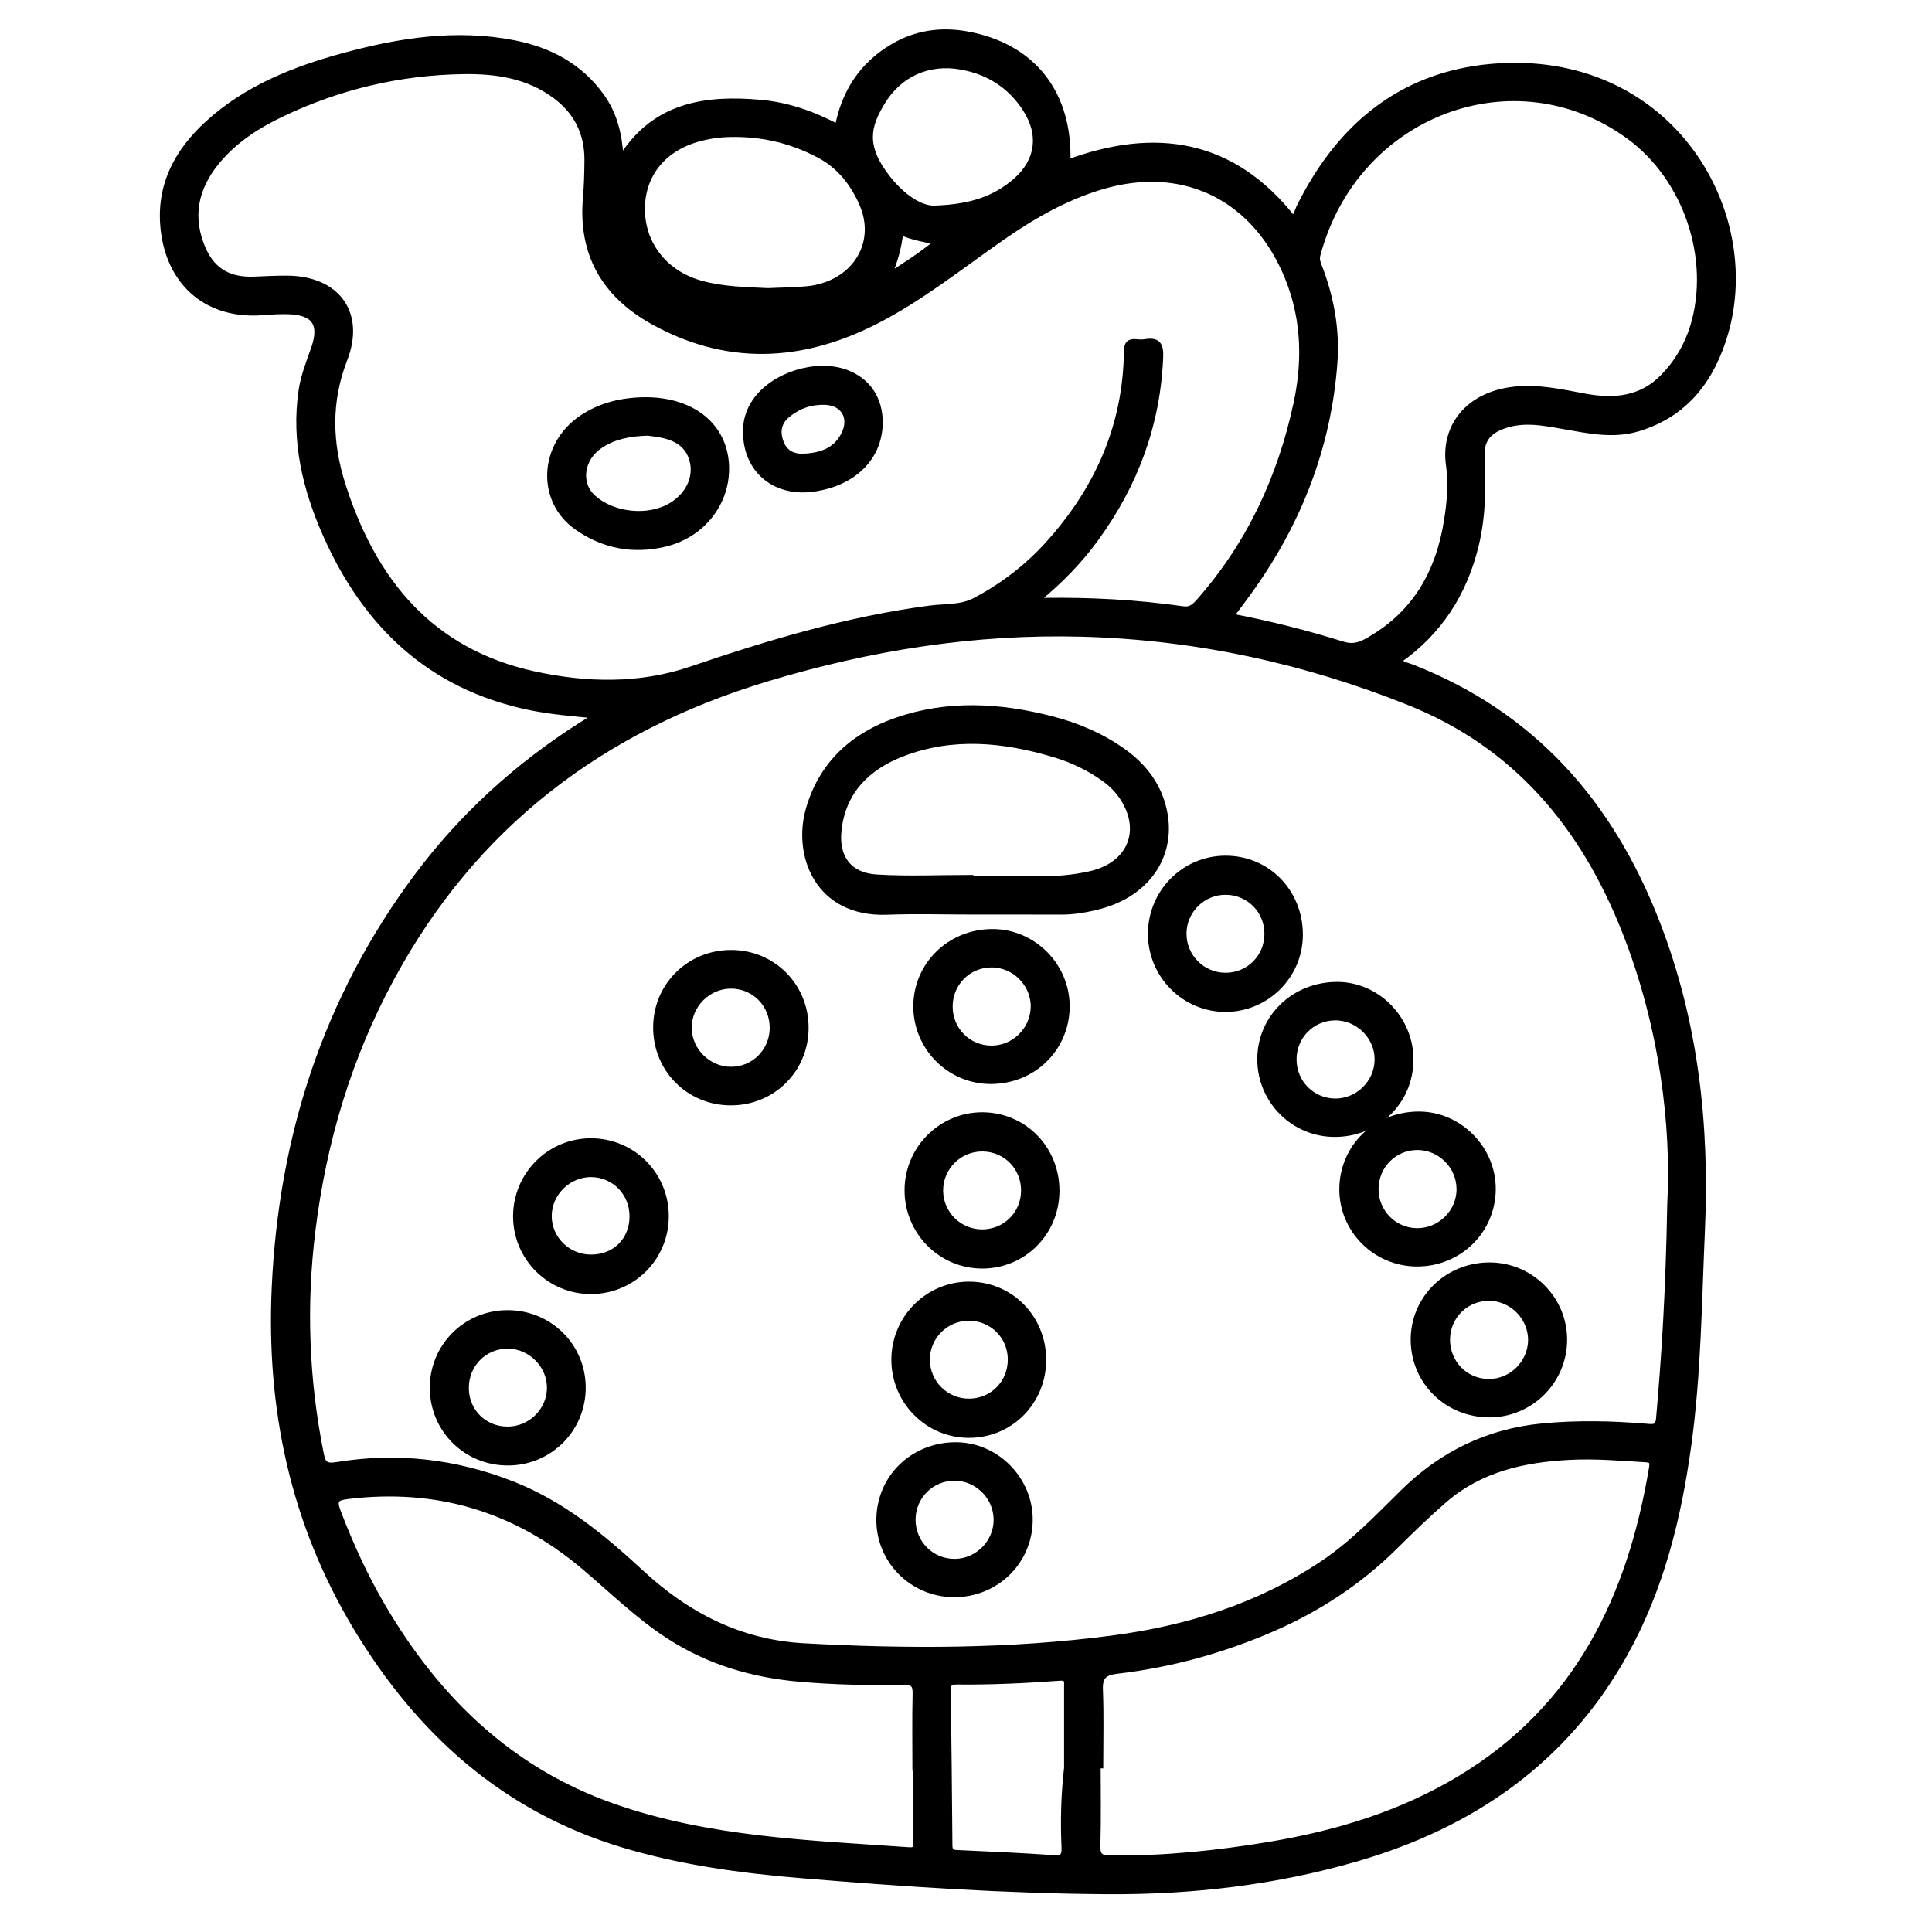 <?xml version="1.0" encoding="utf-8"?>
<!-- Generator: Adobe Illustrator 23.0.0, SVG Export Plug-In . SVG Version: 6.00 Build 0)  -->
<svg version="1.0" xmlns="http://www.w3.org/2000/svg" xmlns:xlink="http://www.w3.org/1999/xlink" x="0px" y="0px"
	 viewBox="0 0 3000 3000" style="enable-background:new 0 0 3000 3000;" xml:space="preserve">
<style type="text/css">
	.st0{stroke:#000000;stroke-width:10;stroke-miterlimit:10;}
</style>
<g id="Layer_1">
</g>
<g id="Layer_2">
	<g>
		<path class="st0" d="M926.8,1110.8c-38.5-3.8-72.3-6.5-105.4-13.4c-153.5-32.2-253.5-128.1-315.2-267.7
			c-31.4-70.9-49.2-145-37.5-223.6c3.4-22.5,11.8-43.4,19.3-64.7c13.6-38.8,0.6-57.4-40.8-58.5c-13.7-0.4-27.4,0.6-41,1.6
			c-81.5,5.9-139.9-42-151.1-123c-9.6-69.8,18.8-124.5,68.3-169.6c60.2-54.8,134.1-84,211.2-104.9c86.4-23.4,173.9-37.1,263.6-19.5
			c55.1,10.9,101.6,35.6,135.1,81.9c20.2,27.9,27.8,60,29.8,94.1c2.5-0.8,4.3-0.8,4.8-1.6c51.4-78.8,129.2-89.5,213.4-81.9
			c41.9,3.8,81.3,17.6,119.9,38.2c10.4-55,38-97.1,85.3-125.1c35.6-21.1,74.4-26.7,114.9-19.4c102.2,18.5,159.8,91.7,155.7,199.5
			c136.8-50.9,256.6-32.5,350.4,86.9c6.9-4.9,7.6-12.2,10.5-18.2c64.5-130.2,165.8-211.2,313.3-218.8
			c263-13.5,402,224.8,347.3,413.9c-20.4,70.4-60.7,125.3-134.9,147.8c-38.9,11.8-77.3,3.2-115.8-3.5c-33-5.8-65.9-12.5-98.8,1.5
			c-20,8.5-29.7,22.4-28.7,44.6c2.2,46.5,1.9,93-9.1,138.7c-18,74.7-56.8,135.4-120.6,179.7c6.5,7.2,14.9,8.2,22.1,11
			c187.6,73.7,307.8,210.8,379.7,396.4c59.8,154.3,77.2,313.8,69.9,477.4c-4.9,110.7-5.9,221.6-20.9,331.7
			c-15.7,114.7-43,225.8-100.2,327.6c-92.3,164.3-235.5,263.1-413.3,315.1c-126.9,37.1-257.2,52.2-389.3,51.3
			c-158.2-1-315.9-11.8-473.5-24.8c-94.3-7.8-187.7-20.4-278.5-47.8c-183.7-55.6-315.9-175.1-413.2-336.8
			c-97.9-162.8-135.3-340.1-126.5-528.8c10.9-233.7,79.9-447.3,220.1-635.8c70.5-94.8,156.9-173.3,256.8-236.7
			C910.3,1121.9,916.4,1117.7,926.8,1110.8z M2593.9,1869.5c6.4-119.2-11.2-274.7-70.7-424.7c-64.8-163.4-169.5-288.5-335.1-354.7
			c-162.5-65-331.7-101.6-507.2-106.4c-167.7-4.6-330.6,21.3-491.1,69.8c-256.4,77.5-453.6,227.4-582,464.3
			c-66.7,122.9-105.9,254.4-123,392.9c-14.4,116.5-10.1,232.1,13,347.1c3.1,15.5,7.3,20.4,25.2,17.5c93.1-15.3,183.8-5,271.9,29.6
			c77.5,30.4,140.3,82,200.2,137.5c71.7,66.4,154,108.7,252.6,114.2c160.1,8.8,320.2,9,479.6-12c117.2-15.4,228.2-50,327.5-116.6
			c46.4-31.1,84.7-71.4,124.1-110.3c60.2-59.3,131.4-94.2,216.1-102.4c54.1-5.2,108-4,161.9,0.5c9.9,0.8,18.2,2.2,19.6-12.8
			C2585.1,2105.4,2591.4,2007.8,2593.9,1869.5z M1608.5,932.3c8.4,0.6,10.9,1,13.4,1c72-0.9,143.7,2.9,214.9,13.1
			c12.5,1.8,18.7-4.5,25.7-12.4c78.3-88.8,126.4-192.4,151.1-307.6c15.3-71.5,11.7-141.5-19.1-208.6
			c-53.1-115.7-161.2-164.9-283.2-128.9c-56.3,16.6-106.7,45.4-154.7,78.7c-65.6,45.5-127.9,96-199.7,132.1
			c-114.6,57.7-229.5,62.3-343.3-1.1C939.2,457,902.4,393.8,910.2,306.9c1.7-19.1,2.1-38.3,2.3-57.4c0.4-41.8-15.7-75.6-49.5-100.9
			c-42.9-32.2-92.9-39.3-144-38.5c-98.4,1.5-192.4,23.7-281.4,66.1c-36.1,17.2-69.6,38.4-96.3,68.6c-34.7,39.2-48.7,83.6-29.7,134.7
			c14.9,39.9,41.5,56.8,83.7,55c16.4-0.7,32.8-1.5,49.2-1.5c77.6-0.2,117.9,52.7,89.9,124.9c-25.5,65.7-23.5,130-3,194.6
			c47.6,149.7,136.4,259.4,297.4,294.8c82,18,165,19.6,244.7-7.5c121.2-41.3,243.2-77.7,370.5-94.5c23.5-3.1,48.3-0.6,70.2-12.2
			c42.1-22.2,79.6-50.6,111.8-85.8c78.1-85.5,122.9-184.9,124.2-302c0.1-11.1,3.8-14.7,14.2-13.6c4.7,0.5,9.7,0.7,14.3-0.1
			c17.7-2.9,23.2,3.2,22.5,21.9c-4,104.5-38.5,197.8-99.7,281.9C1676.3,870.4,1646.3,901.2,1608.5,932.3z M1910.1,957.4
			c61.4,11.7,118.4,26.2,174.5,43.7c13.8,4.3,24.7,2.4,36.8-4.2c75.2-40.9,113-106.6,125.9-188.8c4.5-28.5,7.1-57.4,3-85.9
			c-8.4-58.3,28.4-108.6,100.9-116.8c37.5-4.2,73.5,4.1,109.7,10.8c45.3,8.3,87.5,4.8,121.8-30.3c21.9-22.4,37.5-48.6,46.7-78.6
			c31.8-104.4-9.6-230.5-100.1-296.4c-177.6-129.2-425.1-36.2-483.9,184.5c-2.1,7.8,0.4,13.2,2.7,19.3
			c18.4,47.9,27.4,97.6,23.6,148.7c-9.7,130.8-55.8,248.4-132.2,354.4C1930.5,930.5,1921,942.8,1910.1,957.4z M1708.1,2740.9
			c-1.3,0-2.7,0-4,0c0,41.7,0.8,83.5-0.4,125.2c-0.5,16.8,5.6,19.8,21,20c83.1,1,165.3-7.6,247.1-21.2
			c104.7-17.5,205.1-48,296.5-103.3c181.7-109.9,264-281.5,297.4-483.1c1.9-11.5-3.2-12.5-11.9-13c-38.9-2.4-77.9-5.7-116.9-3.6
			c-71.1,3.7-138.6,18.6-194.2,66.7c-26.9,23.3-52.4,48.1-77.7,73.2c-54.7,54.1-117.8,95.5-188.1,126.2
			c-77.6,33.9-158.5,56.2-242.5,66c-20.2,2.4-27.6,9.1-26.8,29.9C1709.2,2662.9,1708.1,2701.9,1708.1,2740.9z M1423,2744.7
			c-0.4,0-0.8,0-1.2,0c0-38.3-0.6-76.7,0.3-115c0.3-14.5-4.3-18.6-18.6-18.4c-54.1,0.9-108.1-0.2-162-4.9
			c-72.7-6.4-140.5-26.3-202.3-66.2c-48-31-88.5-71.1-131.8-107.7c-106.8-90.2-229.2-126.8-367.9-109.7
			c-17.2,2.1-22.6,5.8-15.3,24.8c19.8,51.9,42.9,102.2,71.1,149.9c84,142.1,196.9,251.7,355.3,307.6c149,52.6,305.5,57.4,461,68.3
			c13.7,1,11.5-8,11.5-16C1423,2819.9,1423,2782.3,1423,2744.7z M1192.4,452.4c20.5-1,41.1-1,61.4-3c72-7.4,112.9-69.9,85.5-132.9
			c-13.7-31.5-34.5-58.8-66.3-75.8c-47.1-25.2-97.2-35.6-150.3-32.5c-9.5,0.6-19.1,2.2-28.4,4.2c-59.5,12.8-95.9,53.1-97.8,107.8
			c-2,56.9,34.1,104.7,92,120.6C1122.5,450.2,1157.5,450.7,1192.4,452.4z M1657.3,2745.1c0-41.7,0-83.4,0-125.1
			c0-8.2,2-16.2-11.9-15.2c-53.2,4-106.5,6.4-159.9,5.9c-10.7-0.1-14.2,3.5-14.1,14.2c1.1,80,1.8,160.1,2.5,240.1
			c0.1,8,1.8,12.3,11.3,12.7c50.6,2.2,101.1,4.6,151.6,8c14.6,1,17.1-4.9,16.5-17.6C1651.4,2827.1,1652.6,2786.1,1657.3,2745.1z
			 M1452.1,324.2c58.1-2,94.6-16.1,125.5-42.9c35.5-30.9,41-72.7,15.4-112.2c-23.9-37.1-58.2-58.7-101.5-66.2
			c-49.5-8.6-95.5,11.1-122.4,56c-21.6,35.9-31.1,67.3,9,118.3C1401.4,306.7,1429.9,325.5,1452.1,324.2z M1456.7,375.3
			c-21.6-4.2-40.4-7.7-59.1-15.8c-2.2,24.1-8.6,45.3-18.6,70.1C1407.5,411.5,1431.8,395.9,1456.7,375.3z"/>
		<path class="st0" d="M1510.9,1415.1c-44.5,0-89-1.4-133.4,0.3c-107.3,4.1-141.8-88-121.1-159.1c20.5-70.4,69.1-113.7,135.9-137
			c79.5-27.7,160.2-22.9,240.6-2.2c39.4,10.1,76.4,25.8,109.7,49.3c34.3,24.2,58.2,56.1,65.5,98.1c11.5,66.4-29.1,123.3-100.8,142.1
			c-19.8,5.2-40,8.8-60.8,8.6C1601.2,1415,1556,1415.1,1510.9,1415.1C1510.9,1415.1,1510.9,1415.1,1510.9,1415.1z M1506.5,1363.6
			c0,0.7,0,1.4,0,2.1c34.2,0,68.4-0.2,102.6,0.1c28.8,0.2,57.4-1.8,85.4-8.4c62.6-14.8,83.8-70.2,46.9-122.5
			c-6.8-9.6-14.9-17.7-24.4-24.7c-24.5-18.1-51.6-30.9-80.5-39.5c-78.3-23.3-157.4-31-235.3-1.1c-54,20.8-92.8,58.1-99.5,119.4
			c-4.7,43.1,16.5,71.3,59.3,73.9C1409.3,1365.9,1458,1363.6,1506.5,1363.6z"/>
		<path class="st0" d="M2018.1,1451.5c0,63-51.3,114.4-114.5,114.8c-63.7,0.4-115.9-51.8-116.1-115.8
			c-0.1-64.4,51.2-116.5,115-116.8C1967.5,1333.4,2018.2,1385,2018.1,1451.5z M1968.4,1450c0-36.3-28.6-65.3-64.8-65.6
			c-36-0.3-65.6,28.6-66.2,64.5c-0.6,36.7,29.3,66.9,66.2,66.6C1939.8,1515.2,1968.4,1486.3,1968.4,1450z"/>
		<path class="st0" d="M1640.1,1848.9c0,64.8-51.3,116.2-115.4,115.9c-63.8-0.3-115.2-52.5-115.1-116.8c0.1-64,52.4-116.2,116-115.9
			C1589.8,1732.5,1640.1,1783.8,1640.1,1848.9z M1590.5,1849c0.2-36.5-28-65.4-64.3-66c-36.9-0.6-66.9,29.2-66.7,66
			c0.3,36,29.5,65,65.6,65C1561.5,1913.9,1590.3,1885.3,1590.5,1849z"/>
		<path class="st0" d="M1619.5,2111.6c0,64.9-50.9,116.2-115.1,116.1c-63.8-0.1-115.4-52.3-115.3-116.5
			c0.1-64.1,52-116.2,115.7-116.1C1569,1995.2,1619.5,2046.5,1619.5,2111.6z M1569.9,2110.5c-0.3-36.2-29.4-64.8-65.6-64.7
			c-36.1,0.2-65.3,29.3-65.4,65.3c-0.1,36.8,30.2,66.5,67,65.7C1542.2,2176.1,1570.2,2147.1,1569.9,2110.5z"/>
		<path class="st0" d="M2313,1965.3c64,0,116.3,52.7,115.4,116.4c-0.8,63.2-52.5,114.2-115.6,114.2c-65,0-116.5-50.2-117.3-114.4
			C2194.8,2017.1,2247.2,1965.3,2313,1965.3z M2312.9,2014.9c-36.2-0.5-65.6,28-66.3,64.1c-0.7,37.3,28.3,67.2,65.3,67.3
			c35.7,0,65.5-29.5,65.9-65.2C2378.1,2045.5,2348.5,2015.4,2312.9,2014.9z"/>
		<path class="st0" d="M1481.4,2475.1c-64.4-0.2-116.2-52.2-115.6-115.9c0.6-64.9,52.6-115,119-114.7
			c62.3,0.3,114.4,53.4,113.8,116.1C1598.1,2424.7,1546.2,2475.3,1481.4,2475.1z M1482.2,2294.2c-36.1,0-65.2,28.8-65.5,65
			c-0.3,37.1,29.3,66.8,66.2,66.4c35.7-0.4,65.2-30.4,65-66C1547.6,2323.8,1517.9,2294.3,1482.2,2294.2z"/>
		<path class="st0" d="M1537.7,1678.2c-63-0.3-114.3-51.9-114.5-115.1c-0.2-64.5,52.2-115.7,118.2-115.5
			c62.8,0.1,114.7,52.3,114.6,115.1C1655.8,1627.8,1603.8,1678.6,1537.7,1678.2z M1474.3,1563c0,36.4,28.7,65.4,64.9,65.6
			c35.7,0.3,65.6-29,66.3-64.8c0.7-36.3-29.9-67-66.5-66.6C1502.8,1497.6,1474.2,1526.7,1474.3,1563z"/>
		<path class="st0" d="M2200.1,1961.6c-64.2-0.2-116.2-52.5-115.4-116.1c0.8-64.8,52.9-114.9,119.3-114.5
			c62.3,0.4,114.3,53.6,113.6,116.3C2316.8,1911.4,2265,1961.9,2200.1,1961.6z M2135.6,1846.1c-0.1,36.3,28.4,65.5,64.5,66
			c36.5,0.5,67.2-30.1,66.6-66.4c-0.5-35.8-30.3-65.1-66.1-65C2164.6,1780.9,2135.8,1809.8,2135.6,1846.1z"/>
		<path class="st0" d="M2072,1760.4c-63.2-0.3-114.3-51.5-114.7-114.8c-0.4-65.2,52.6-116.4,120-115.9c62,0.5,113.5,54,112.5,117.1
			C2188.9,1711,2137.3,1760.7,2072,1760.4z M2008.3,1645.4c0.2,36.3,29,65.2,65.1,65.4c35.7,0.1,65.6-29.3,66.1-65
			c0.5-36.3-30.2-66.8-66.7-66.4C2036.6,1579.9,2008.1,1609.1,2008.3,1645.4z"/>
		<path class="st0" d="M789.3,2270.6c-64.6,0.4-116.3-50.3-116.9-114.7c-0.6-64.2,50.6-116.1,115.1-116.5
			c64.7-0.4,116.5,50.4,117,114.6C904.9,2218.4,853.7,2270.2,789.3,2270.6z M788.4,2220.2c35.8,0,65.6-29.4,65.9-64.9
			c0.3-35.3-29.6-65.7-65.1-66.1c-37.1-0.5-66.5,29-66.2,66.4C723.2,2192.2,751.7,2220.3,788.4,2220.2z"/>
		<path class="st0" d="M801.7,1889.1c-0.2-64.2,51.4-116.3,115.3-116.6c64.3-0.3,116.1,50.9,116.5,115.3
			c0.4,64.3-50.9,116.2-115.2,116.6C854.1,2004.8,801.9,1953.1,801.7,1889.1z M982.5,1889.1c0.2-36.6-27.6-65.5-63.7-66.3
			c-36.3-0.7-67.3,29.7-67.1,65.9c0.2,35.4,29.8,64.4,65.8,64.4C955.1,1953.3,982.3,1926.4,982.5,1889.1z"/>
		<path class="st0" d="M1134.3,1711.4c-64.6-0.3-115.3-51.5-115.1-116.3c0.2-64.5,51.6-115.2,116.4-115
			c64.6,0.2,115.3,51.5,115,116.3C1250.3,1661.1,1199.1,1711.7,1134.3,1711.4z M1200.2,1595.9c0-36.5-28.4-65.5-64.6-65.8
			c-36.4-0.3-67.1,30.4-66.5,66.6c0.5,35.4,30.8,65,66.3,64.8C1171.5,1661.3,1200.2,1632.3,1200.2,1595.9z"/>
		<path class="st0" d="M1002.5,621.8c73.2,0.1,122.6,40.6,124.6,102.2c1.9,56.4-37,106.2-94.9,120c-49.1,11.7-95.2,2.9-136.3-26.1
			c-58.2-41.1-54.1-126.4,7.6-168.2C933.3,629.6,966.9,622,1002.5,621.8z M1006,671.5c-28.3,0.8-52.3,5.5-73.5,19.3
			c-31.1,20.2-36.6,59.8-12.1,82.2c31.1,28.4,87.2,34,122.8,12.1c25.3-15.6,38.6-41.6,33.1-67.4c-5.8-27.2-25.8-38.8-51.1-43.4
			C1017.7,672.9,1010.3,672.1,1006,671.5z"/>
		<path class="st0" d="M1365.7,656.9c-0.6,53.7-41.3,93.5-103.9,101.7c-61.5,8.1-106-32.6-102.9-94c0.8-15.5,6-29.3,14.8-41.9
			c28-40,94-60.6,139.8-43.7C1347,591.3,1366.1,619.8,1365.7,656.9z M1247.1,709.5c27.2-1.1,51.3-8.7,64.3-35.2
			c12.7-26-0.9-49.3-29.5-50.6c-21.9-1-41.7,5.6-58.8,19.4c-13.9,11.1-17.5,25.3-11.9,42C1216.9,702.4,1229.2,709.9,1247.1,709.5z"
			/>
	</g>
</g>
</svg>
